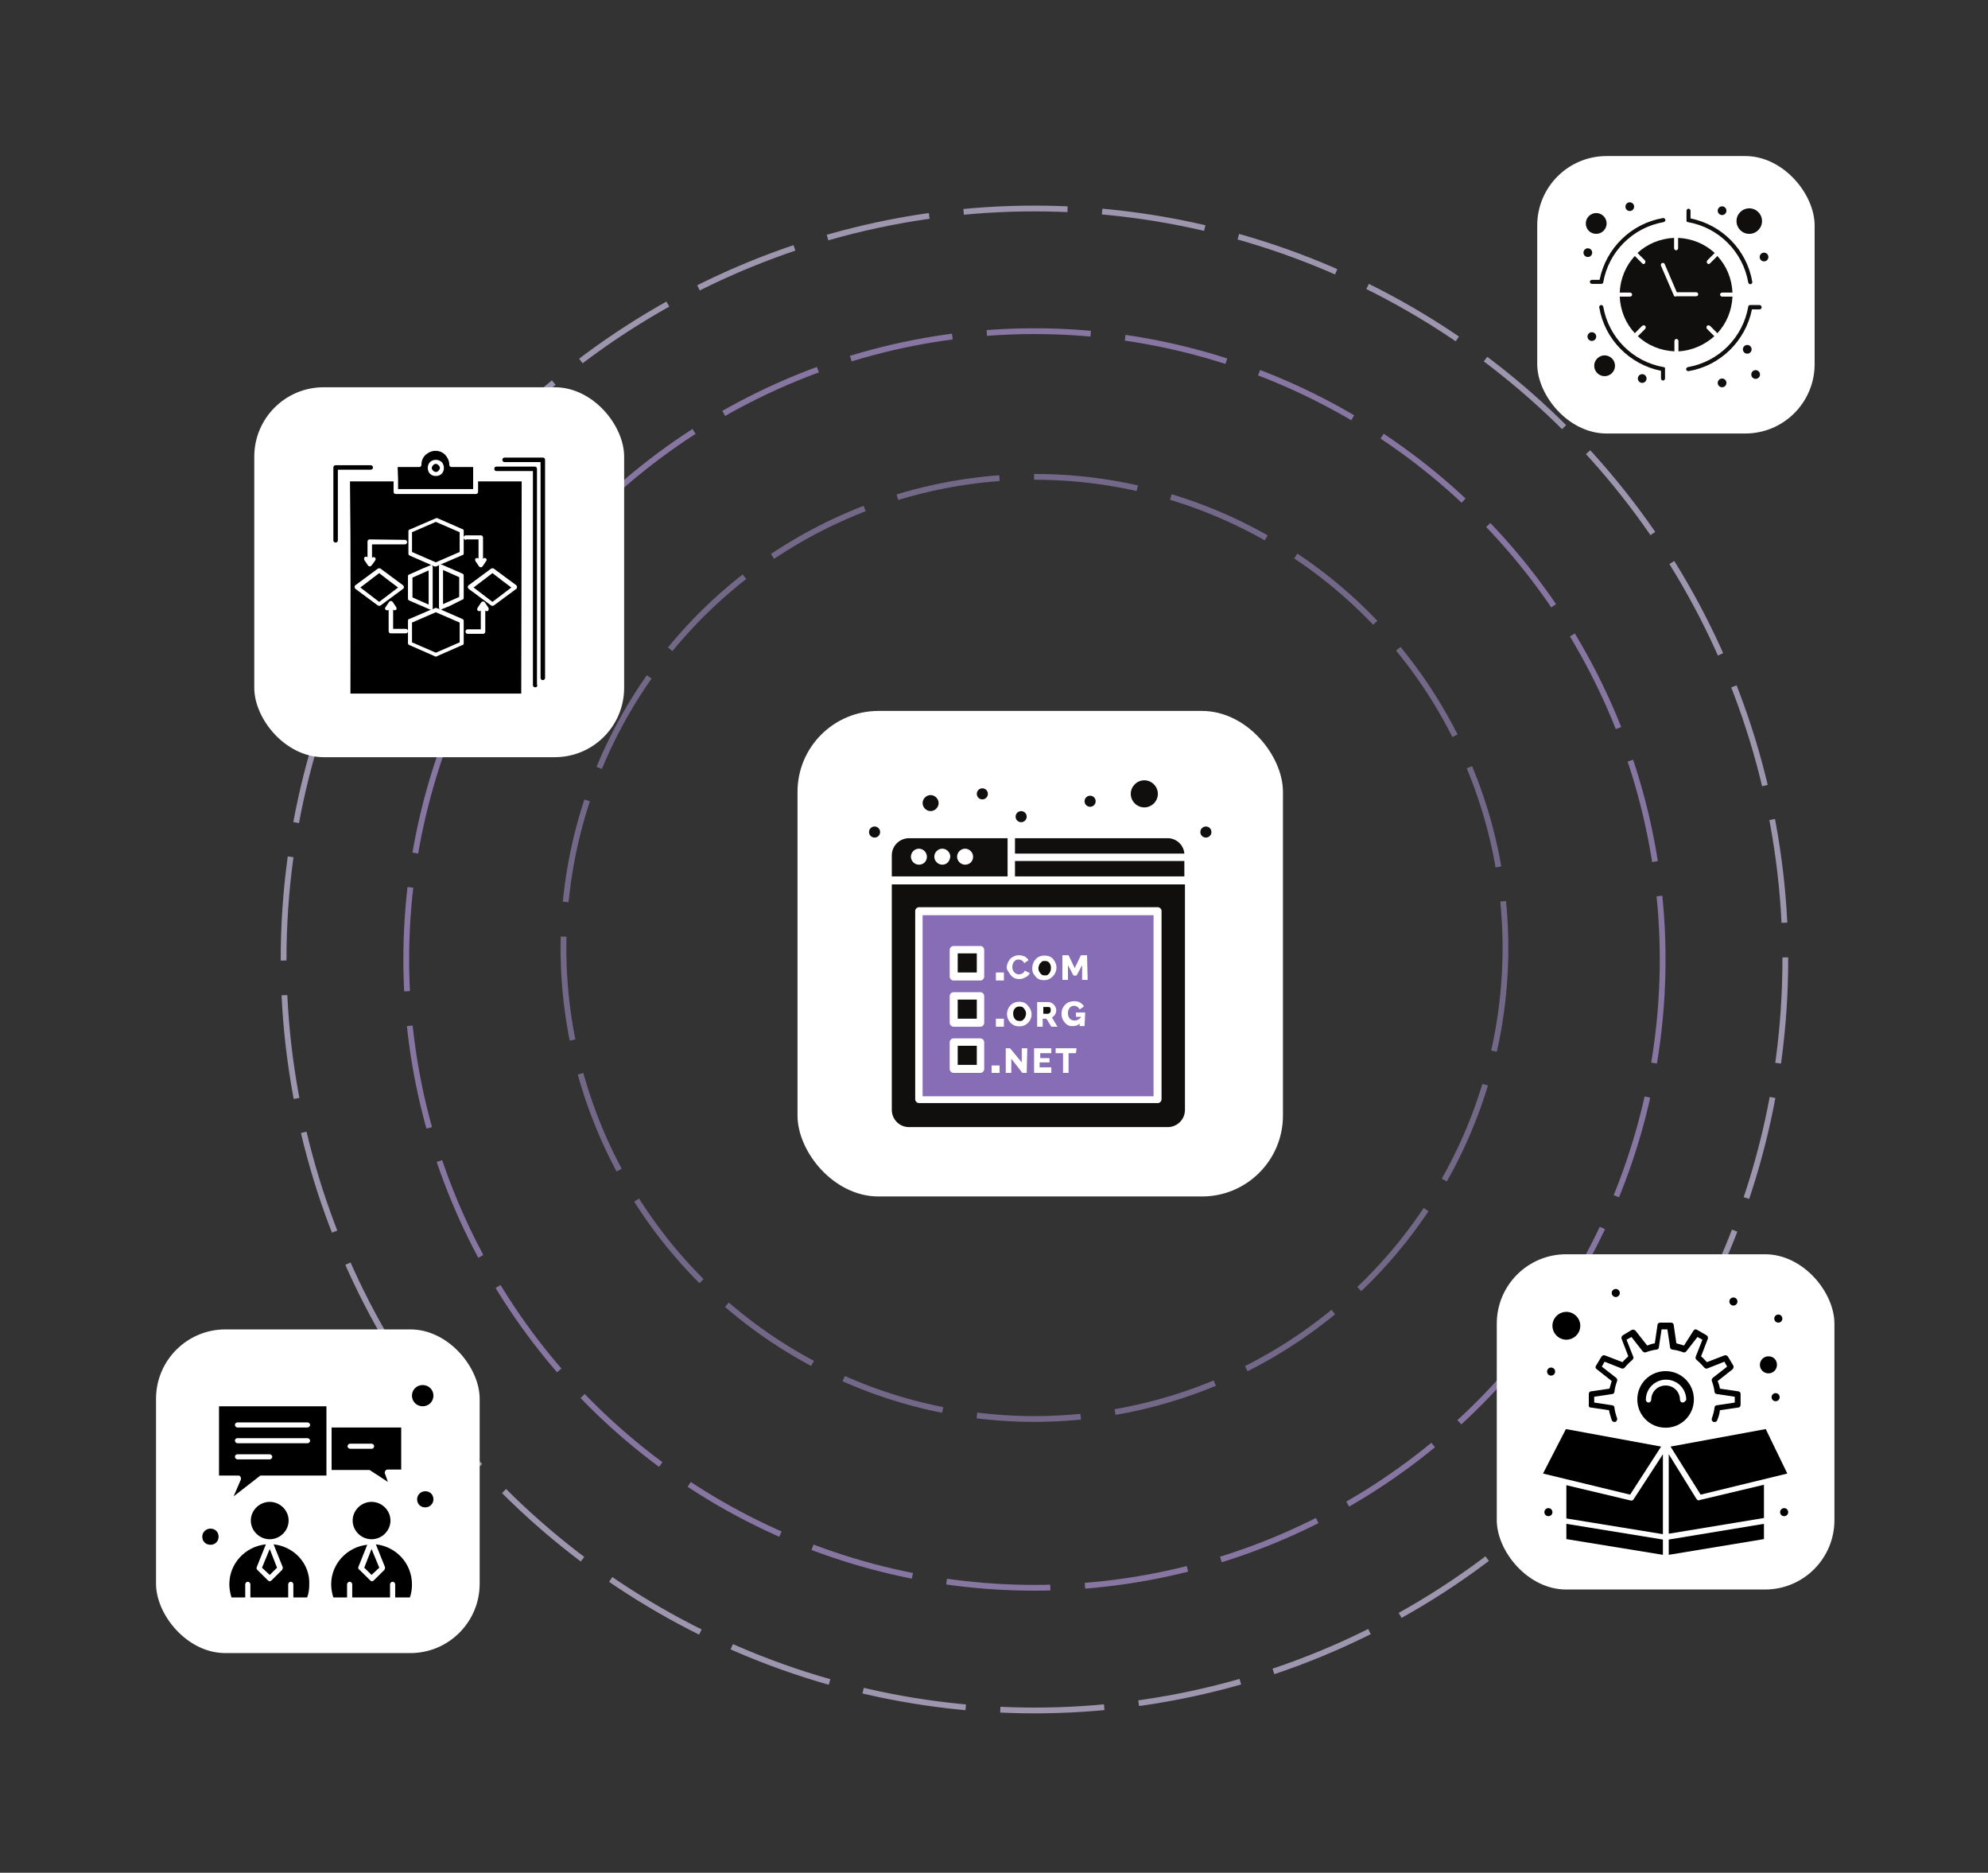 <svg width="344" height="324" viewBox="0 0 344 324" fill="none" xmlns="http://www.w3.org/2000/svg">
<rect x="0" y="0" width="344" height="324" fill="#333333" stroke="none"/>
<mask id="mask0_3251_11318" style="mask-type:alpha" maskUnits="userSpaceOnUse" x="0" y="0" width="344" height="324">
<rect width="344" height="324" fill="#D9D9D9"/>
</mask>
<g mask="url(#mask0_3251_11318)">
<circle opacity="0.68" cx="179" cy="165.999" r="108.703" stroke="#AD96D5" stroke-dasharray="18 6"/>
<circle opacity="0.68" cx="179" cy="164" r="81.5" stroke="#9281B0" stroke-dasharray="18 6"/>
<circle opacity="0.68" cx="130.428" cy="130.428" r="129.928" transform="matrix(1 0 3.46527e-06 1 48.571 35.572)" stroke="#D1C4E8" stroke-dasharray="18 6"/>
<rect x="44" y="67" width="64" height="64" rx="12" fill="white"/>
<path fill-rule="evenodd" clip-rule="evenodd" d="M75.416 79.555C75.805 79.555 76.194 79.711 76.428 79.945C76.661 80.178 76.816 80.567 76.816 80.955C76.816 81.344 76.661 81.734 76.428 81.967C76.194 82.201 75.805 82.356 75.416 82.356C75.028 82.356 74.639 82.201 74.405 81.967C74.172 81.734 74.017 81.344 74.017 80.955C74.017 80.567 74.172 80.178 74.405 79.945C74.639 79.711 75.028 79.555 75.416 79.555ZM94.317 117.278C94.317 117.511 94.161 117.667 93.928 117.667C93.694 117.667 93.538 117.511 93.538 117.278V79.945H87.317C87.083 79.945 86.928 79.789 86.928 79.555C86.928 79.322 87.083 79.167 87.317 79.167H93.928C94.161 79.167 94.317 79.322 94.317 79.555V117.278ZM92.995 118.522C92.995 118.756 92.839 118.911 92.605 118.911C92.373 118.911 92.216 118.756 92.216 118.522V81.5H85.917C85.684 81.5 85.528 81.344 85.528 81.111C85.528 80.878 85.684 80.722 85.917 80.722H92.528C92.761 80.722 92.917 80.878 92.917 81.111V118.522H92.995ZM64.139 80.489C64.373 80.489 64.528 80.644 64.528 80.878C64.528 81.111 64.373 81.267 64.139 81.267H58.461V93.478C58.461 93.711 58.305 93.867 58.072 93.867C57.839 93.867 57.684 93.711 57.684 93.478V80.878C57.684 80.644 57.839 80.489 58.072 80.489H64.139ZM75.884 80.489C75.727 80.334 75.572 80.256 75.416 80.256C75.261 80.256 75.028 80.334 74.951 80.489C74.794 80.644 74.717 80.8 74.717 80.955C74.717 81.111 74.794 81.344 74.951 81.422C75.106 81.578 75.261 81.656 75.416 81.656C75.572 81.656 75.805 81.578 75.884 81.422C76.039 81.267 76.116 81.111 76.116 80.955C76.116 80.8 76.039 80.644 75.884 80.489ZM90.272 83.289H82.728V85.078C82.728 85.311 82.572 85.467 82.339 85.467H68.495C68.261 85.467 68.105 85.311 68.105 85.078V83.289H60.561C60.716 95.5 60.639 107.712 60.639 120H90.194L90.272 83.289ZM68.883 82.9V84.611H81.872V82.822V80.8H78.139C77.906 80.8 77.749 80.644 77.749 80.412C77.749 79.711 77.439 79.167 77.05 78.7C76.584 78.234 76.039 78 75.339 78C74.639 78 74.094 78.312 73.628 78.7C73.161 79.167 72.927 79.711 72.927 80.412C72.927 80.644 72.772 80.8 72.539 80.8H68.806L68.883 82.9ZM79.539 109.422V107.712L75.416 105.922L71.294 107.712V111.133L75.416 112.922L79.539 111.133V109.422ZM70.05 93.4C70.283 93.4 70.439 93.555 70.439 93.789C70.439 94.022 70.283 94.178 70.05 94.178H64.373V96.511C64.528 96.356 64.684 96.356 64.839 96.433C64.995 96.511 65.072 96.744 64.917 96.978L64.295 97.834C64.216 97.911 64.139 97.989 63.984 97.989C63.828 97.989 63.75 97.911 63.672 97.834L63.05 96.9C62.972 96.744 62.972 96.511 63.128 96.356C63.283 96.278 63.516 96.278 63.594 96.433V93.711C63.594 93.478 63.75 93.322 63.984 93.322L70.05 93.4ZM80.939 109.656C80.706 109.656 80.55 109.5 80.55 109.267C80.55 109.033 80.706 108.877 80.939 108.877H83.194V105.611C83.116 105.767 82.883 105.767 82.728 105.688C82.572 105.611 82.495 105.377 82.65 105.144L83.272 104.211C83.35 104.133 83.428 104.056 83.583 104.056C83.739 104.056 83.817 104.133 83.894 104.211L84.516 105.144C84.594 105.3 84.594 105.533 84.439 105.688C84.283 105.767 84.05 105.767 83.972 105.611V109.267C83.972 109.5 83.817 109.656 83.583 109.656H80.939ZM70.206 108.8C70.439 108.8 70.594 108.955 70.594 109.189C70.594 109.422 70.439 109.577 70.206 109.577H67.639C67.405 109.577 67.25 109.422 67.25 109.189V105.533C67.094 105.611 66.939 105.611 66.783 105.533C66.628 105.456 66.55 105.222 66.706 105.067L67.328 104.133C67.405 104.056 67.483 103.978 67.639 103.978C67.794 103.978 67.873 104.056 67.95 104.133L68.572 105.067C68.65 105.222 68.65 105.456 68.495 105.533C68.339 105.611 68.105 105.611 68.028 105.456V108.8H70.206ZM80.628 93.4C80.395 93.4 80.239 93.244 80.239 93.011C80.239 92.778 80.395 92.623 80.628 92.623H83.194C83.428 92.623 83.583 92.778 83.583 93.011V96.667C83.739 96.511 83.894 96.511 84.05 96.589C84.206 96.667 84.283 96.9 84.128 97.056L83.505 97.989C83.428 98.067 83.35 98.144 83.194 98.144C83.039 98.144 82.96 98.067 82.883 97.989L82.261 97.056C82.184 96.9 82.184 96.667 82.339 96.589C82.495 96.511 82.728 96.511 82.805 96.667V93.322H80.628V93.4ZM85.45 98.377L89.339 101.256C89.495 101.412 89.495 101.644 89.416 101.8L89.339 101.877L85.45 104.755C85.295 104.834 85.139 104.834 84.983 104.755L81.094 101.877C80.939 101.722 80.861 101.489 81.016 101.334L81.094 101.256L84.983 98.377C85.139 98.3 85.295 98.3 85.45 98.377ZM86.928 100.478L85.217 99.156L81.95 101.644L85.217 104.133L88.484 101.644L86.928 100.478ZM65.85 98.377L69.739 101.256C69.895 101.412 69.972 101.644 69.817 101.8L69.739 101.877L65.85 104.755C65.694 104.834 65.538 104.834 65.383 104.755L61.495 101.877C61.339 101.722 61.339 101.489 61.417 101.334L61.495 101.256L65.383 98.377C65.538 98.3 65.694 98.3 65.85 98.377ZM67.328 100.478L65.617 99.156L62.35 101.644L65.617 104.133L68.883 101.644L67.328 100.478ZM76.661 104.523L79.461 103.278V99.856L76.661 98.611V104.523ZM74.172 98.689L71.373 99.933V103.356L74.172 104.6V98.689ZM79.539 93.789V92.078L75.416 90.289L71.294 92.078V95.5L75.416 97.289L79.539 95.5V93.789ZM80.239 91.845V95.734C80.239 95.889 80.161 96.045 80.005 96.045L76.194 97.678C76.272 97.678 76.35 97.678 76.428 97.678L80.005 99.234C80.161 99.311 80.239 99.389 80.239 99.545V103.433C80.239 103.589 80.161 103.744 80.005 103.744L77.828 104.834L76.505 105.377C76.428 105.377 76.428 105.456 76.35 105.456H76.272L80.005 107.089C80.161 107.166 80.239 107.244 80.239 107.4V111.289C80.239 111.444 80.161 111.601 80.005 111.601L75.572 113.545C75.495 113.623 75.339 113.623 75.261 113.545L70.828 111.601C70.672 111.522 70.594 111.444 70.594 111.289V107.4C70.594 107.244 70.672 107.089 70.828 107.089L74.639 105.456C74.561 105.456 74.483 105.456 74.405 105.456L70.828 103.9C70.672 103.822 70.594 103.744 70.594 103.589V99.7C70.594 99.545 70.672 99.389 70.828 99.389L73.084 98.377L74.405 97.834C74.483 97.834 74.483 97.756 74.561 97.756H74.639L70.905 96.123C70.75 96.045 70.672 95.967 70.672 95.811V91.922C70.672 91.767 70.75 91.611 70.905 91.611L75.416 89.666C75.495 89.666 75.65 89.589 75.727 89.666L80.161 91.611C80.161 91.533 80.239 91.689 80.239 91.845ZM76.116 105.377C76.039 105.3 75.961 105.222 75.961 105.067V98.067C75.961 97.989 75.961 97.989 75.961 97.911C75.961 97.834 76.039 97.834 76.039 97.756L75.495 97.989C75.417 97.989 75.261 98.067 75.183 97.989L74.717 97.834C74.794 97.911 74.872 97.989 74.872 98.144V105.144C74.872 105.222 74.872 105.222 74.872 105.3C74.872 105.377 74.794 105.377 74.717 105.456L75.261 105.222C75.339 105.144 75.495 105.144 75.572 105.222L76.116 105.377Z" fill="black"/>
<rect x="27" y="230" width="56" height="56" rx="12" fill="white"/>
<path d="M67.565 263.071C67.565 261.307 66.078 259.837 64.294 259.837C62.509 259.837 61.023 261.307 61.023 263.071C61.023 264.835 62.509 266.305 64.294 266.305C66.078 266.305 67.565 264.835 67.565 263.071Z" fill="black"/>
<path d="M64.293 272.478L65.631 271.228L64.293 267.994L63.029 271.228L64.293 272.478Z" fill="black"/>
<path d="M36.413 264.468C35.67 264.468 35 265.056 35 265.864C35 266.673 35.595 267.261 36.413 267.261C37.231 267.261 37.825 266.673 37.825 265.864C37.825 265.056 37.231 264.468 36.413 264.468Z" fill="black"/>
<path d="M47.342 267.187L48.903 271.082C48.977 271.229 48.903 271.45 48.829 271.597L46.97 273.434C46.896 273.508 46.747 273.581 46.673 273.581C46.598 273.581 46.45 273.508 46.376 273.434L44.516 271.597C44.368 271.45 44.368 271.303 44.442 271.082L46.004 267.187C42.435 267.554 39.684 270.494 39.684 274.096C39.684 274.904 39.833 275.639 40.056 276.374H42.435V274.096C42.435 273.875 42.657 273.655 42.881 273.655C43.103 273.655 43.327 273.875 43.327 274.096V276.374H49.87V274.096C49.87 273.875 50.093 273.655 50.316 273.655C50.539 273.655 50.762 273.875 50.762 274.096V276.374H53.141C53.438 275.639 53.513 274.831 53.513 274.096C53.661 270.494 50.836 267.554 47.342 267.187Z" fill="black"/>
<path d="M65.038 267.187L66.6 271.082C66.674 271.229 66.6 271.45 66.525 271.597L64.666 273.434C64.592 273.508 64.443 273.581 64.369 273.581C64.295 273.581 64.146 273.508 64.071 273.434L62.212 271.597C61.99 271.523 61.99 271.303 61.99 271.156L63.551 267.26C60.056 267.628 57.306 270.568 57.306 274.096C57.306 274.904 57.454 275.639 57.678 276.374H60.056V274.096C60.056 273.875 60.279 273.655 60.503 273.655C60.725 273.655 60.948 273.875 60.948 274.096V276.374H67.492V274.096C67.492 273.875 67.715 273.655 67.938 273.655C68.161 273.655 68.383 273.875 68.383 274.096V276.374H70.912C71.209 275.639 71.284 274.831 71.284 274.096C71.284 270.494 68.532 267.554 65.038 267.187Z" fill="black"/>
<path d="M49.944 263.071C49.944 261.307 48.457 259.837 46.673 259.837C44.888 259.837 43.401 261.307 43.401 263.071C43.401 264.835 44.888 266.305 46.673 266.305C48.457 266.305 49.944 264.835 49.944 263.071Z" fill="black"/>
<path d="M73.587 258C72.844 258 72.175 258.588 72.175 259.396C72.175 260.205 72.769 260.793 73.587 260.793C74.331 260.793 74.999 260.205 74.999 259.396C74.999 258.588 74.406 258 73.587 258Z" fill="black"/>
<path d="M75 241.462C75 240.433 74.183 239.625 73.142 239.625C72.1 239.625 71.283 240.433 71.283 241.462C71.283 242.491 72.1 243.3 73.142 243.3C74.183 243.3 75 242.491 75 241.462Z" fill="black"/>
<path d="M60.131 250.209C60.131 249.988 60.354 249.768 60.577 249.768H64.295C64.518 249.768 64.74 249.988 64.74 250.209C64.74 250.429 64.592 250.65 64.295 250.65H60.577C60.354 250.65 60.131 250.429 60.131 250.209ZM64.071 254.398L67.12 256.383L66.6 254.913C66.525 254.766 66.6 254.619 66.674 254.472C66.748 254.325 66.897 254.251 67.046 254.251H69.424V246.975H57.38V254.325H63.923C63.923 254.325 63.998 254.325 64.071 254.398Z" fill="black"/>
<path d="M41.097 251.606H46.673C46.896 251.606 47.119 251.827 47.119 252.047C47.119 252.268 46.896 252.488 46.673 252.488H41.097C40.874 252.488 40.651 252.268 40.651 252.047C40.651 251.827 40.8 251.606 41.097 251.606ZM41.097 248.814H53.216C53.438 248.814 53.662 249.034 53.662 249.255C53.662 249.475 53.438 249.696 53.216 249.696H41.097C40.874 249.696 40.651 249.475 40.651 249.255C40.651 249.034 40.8 248.814 41.097 248.814ZM41.097 246.094H53.216C53.438 246.094 53.662 246.315 53.662 246.535C53.662 246.756 53.438 246.976 53.142 246.976H41.097C40.874 246.976 40.651 246.756 40.651 246.535C40.651 246.315 40.8 246.094 41.097 246.094ZM37.825 255.281H41.246C41.394 255.281 41.543 255.355 41.617 255.502C41.692 255.649 41.692 255.796 41.692 255.943L40.428 258.883L44.963 255.355C45.038 255.281 45.112 255.281 45.26 255.281H56.487V254.84V246.535V243.301H37.899V255.281H37.825Z" fill="black"/>
<path d="M46.673 272.478L47.938 271.228L46.673 267.994L45.335 271.228L46.673 272.478Z" fill="black"/>
<rect x="266" y="27" width="48" height="48" rx="12" fill="white"/>
<path d="M289.971 51.319C289.797 51.319 289.681 51.261 289.623 51.086L287.416 45.976C287.358 45.801 287.416 45.569 287.59 45.511C287.764 45.453 287.997 45.511 288.055 45.685L290.145 50.564H293.514C293.688 50.564 293.862 50.738 293.862 50.912C293.862 51.086 293.688 51.261 293.514 51.261H289.971V51.319ZM296.65 58.172L295.372 56.894C295.256 56.778 295.256 56.546 295.372 56.371C295.488 56.255 295.721 56.255 295.895 56.371L297.173 57.649C298.741 55.965 299.67 53.758 299.786 51.319H297.986C297.811 51.319 297.637 51.145 297.637 50.97C297.637 50.796 297.811 50.622 297.986 50.622H299.786C299.67 48.183 298.741 45.976 297.173 44.291L295.895 45.569C295.837 45.627 295.721 45.685 295.663 45.685C295.605 45.685 295.488 45.627 295.43 45.569C295.314 45.453 295.314 45.221 295.43 45.047L296.708 43.769C295.024 42.201 292.817 41.272 290.378 41.155V42.956C290.378 43.13 290.203 43.304 290.029 43.304C289.855 43.304 289.681 43.13 289.681 42.956V41.155C287.242 41.272 285.035 42.201 283.351 43.769L284.628 45.047C284.744 45.163 284.744 45.395 284.628 45.569C284.57 45.627 284.454 45.685 284.396 45.685C284.28 45.685 284.222 45.627 284.164 45.569L282.886 44.291C281.318 45.976 280.389 48.183 280.272 50.622H282.073C282.247 50.622 282.421 50.796 282.421 50.97C282.421 51.145 282.247 51.319 282.073 51.319H280.272C280.389 53.758 281.318 55.965 282.886 57.649L284.164 56.371C284.28 56.255 284.512 56.255 284.686 56.371C284.802 56.487 284.802 56.72 284.686 56.894L283.409 58.172C285.093 59.74 287.3 60.669 289.739 60.785V58.985C289.739 58.811 289.913 58.636 290.087 58.636C290.262 58.636 290.436 58.811 290.436 58.985V60.785C292.759 60.669 294.966 59.682 296.65 58.172Z" fill="#100F0D"/>
<path d="M304.49 52.771H302.864C302.689 52.771 302.515 52.887 302.515 53.061C301.586 58.404 297.405 62.586 292.062 63.515C291.887 63.573 291.713 63.747 291.771 63.922C291.829 64.096 291.945 64.212 292.12 64.212H292.178C297.695 63.283 302.051 58.985 303.154 53.526H304.49C304.664 53.526 304.838 53.352 304.838 53.177C304.838 53.003 304.664 52.771 304.49 52.771Z" fill="#100F0D"/>
<path d="M275.452 48.415C275.278 48.415 275.104 48.59 275.104 48.764C275.104 48.938 275.278 49.112 275.452 49.112H277.078C277.252 49.112 277.427 48.996 277.427 48.822C278.356 43.537 282.537 39.355 287.88 38.426C288.055 38.368 288.229 38.194 288.171 38.02C288.113 37.846 287.938 37.671 287.764 37.729C282.247 38.659 277.891 42.956 276.788 48.415H275.452Z" fill="#100F0D"/>
<path d="M287.88 63.516C282.537 62.587 278.355 58.405 277.426 53.062C277.368 52.888 277.194 52.714 277.02 52.772C276.845 52.83 276.671 53.004 276.729 53.178C277.658 58.696 281.956 63.051 287.415 64.155V65.49C287.415 65.665 287.589 65.839 287.764 65.839C287.938 65.839 288.112 65.665 288.112 65.49V63.864C288.17 63.69 288.054 63.516 287.88 63.516Z" fill="#100F0D"/>
<path d="M292.062 38.427C297.405 39.356 301.586 43.538 302.516 48.88C302.574 49.055 302.69 49.171 302.864 49.171H302.922C303.096 49.113 303.271 48.939 303.213 48.764C302.283 43.247 297.986 38.891 292.526 37.788V36.452C292.526 36.278 292.352 36.104 292.178 36.104C292.004 36.104 291.83 36.278 291.83 36.452V38.078C291.771 38.253 291.888 38.427 292.062 38.427Z" fill="#100F0D"/>
<path d="M277.659 61.482C276.671 61.482 275.858 62.295 275.858 63.283C275.858 64.27 276.671 65.083 277.659 65.083C278.646 65.083 279.459 64.27 279.459 63.283C279.459 62.295 278.646 61.482 277.659 61.482Z" fill="#100F0D"/>
<path d="M302.689 40.459C303.909 40.459 304.896 39.472 304.896 38.252C304.896 37.032 303.909 36.045 302.689 36.045C301.47 36.045 300.482 37.032 300.482 38.252C300.482 39.472 301.47 40.459 302.689 40.459Z" fill="#100F0D"/>
<path d="M276.207 40.459C277.194 40.459 278.007 39.646 278.007 38.659C278.007 37.671 277.194 36.858 276.207 36.858C275.219 36.858 274.406 37.671 274.406 38.659C274.406 39.646 275.161 40.459 276.207 40.459Z" fill="#100F0D"/>
<path d="M302.341 59.682C302.758 59.682 303.096 60.021 303.096 60.437C303.096 60.854 302.758 61.192 302.341 61.192C301.924 61.192 301.586 60.854 301.586 60.437C301.586 60.021 301.924 59.682 302.341 59.682Z" fill="#100F0D"/>
<path d="M297.985 65.49C298.402 65.49 298.74 65.829 298.74 66.245C298.74 66.662 298.402 67 297.985 67C297.568 67 297.23 66.662 297.23 66.245C297.23 65.829 297.568 65.49 297.985 65.49Z" fill="#100F0D"/>
<path d="M284.163 64.734C284.58 64.734 284.918 65.072 284.918 65.489C284.918 65.906 284.58 66.244 284.163 66.244C283.746 66.244 283.408 65.906 283.408 65.489C283.408 65.072 283.746 64.734 284.163 64.734Z" fill="#100F0D"/>
<path d="M275.451 57.475C275.868 57.475 276.206 57.813 276.206 58.23C276.206 58.647 275.868 58.985 275.451 58.985C275.034 58.985 274.696 58.647 274.696 58.23C274.696 57.813 275.034 57.475 275.451 57.475Z" fill="#100F0D"/>
<path d="M305.245 43.712C305.662 43.712 306 44.05 306 44.467C306 44.884 305.662 45.222 305.245 45.222C304.828 45.222 304.49 44.884 304.49 44.467C304.49 44.05 304.828 43.712 305.245 43.712Z" fill="#100F0D"/>
<path d="M297.985 35.697C298.402 35.697 298.74 36.035 298.74 36.452C298.74 36.869 298.402 37.207 297.985 37.207C297.568 37.207 297.23 36.869 297.23 36.452C297.23 36.035 297.568 35.697 297.985 35.697Z" fill="#100F0D"/>
<path d="M282.014 35C282.431 35 282.769 35.338 282.769 35.755C282.769 36.172 282.431 36.51 282.014 36.51C281.597 36.51 281.259 36.172 281.259 35.755C281.259 35.338 281.597 35 282.014 35Z" fill="#100F0D"/>
<path d="M274.755 42.956C275.172 42.956 275.51 43.294 275.51 43.711C275.51 44.128 275.172 44.466 274.755 44.466C274.338 44.466 274 44.128 274 43.711C274 43.294 274.338 42.956 274.755 42.956Z" fill="#100F0D"/>
<path d="M303.793 64.038C304.21 64.038 304.548 64.376 304.548 64.793C304.548 65.21 304.21 65.548 303.793 65.548C303.376 65.548 303.038 65.21 303.038 64.793C303.038 64.376 303.376 64.038 303.793 64.038Z" fill="#100F0D"/>
<rect x="259" y="217" width="58.426" height="58" rx="12" fill="white"/>
<path d="M271.041 266.28L287.747 269V266.358L271.041 263.639V266.28Z" fill="black"/>
<path d="M306.007 237.608C306.784 237.608 307.483 236.987 307.483 236.132C307.483 235.277 306.861 234.656 306.007 234.656C305.23 234.656 304.53 235.277 304.53 236.132C304.53 236.987 305.23 237.608 306.007 237.608Z" fill="black"/>
<path d="M271.041 231.78C272.362 231.78 273.449 230.692 273.449 229.371C273.449 228.051 272.362 226.963 271.041 226.963C269.72 226.963 268.632 228.051 268.632 229.371C268.632 230.692 269.72 231.78 271.041 231.78Z" fill="black"/>
<path d="M282.153 259.598L271.041 256.956V262.706L287.747 265.426V251.595L282.696 259.365C282.619 259.52 282.386 259.676 282.153 259.598Z" fill="black"/>
<path d="M291.165 242.658C290.932 242.658 290.699 242.425 290.699 242.192C290.699 240.794 289.611 239.706 288.213 239.706C286.814 239.706 285.726 240.794 285.726 242.192C285.726 242.425 285.493 242.658 285.26 242.658C285.027 242.658 284.794 242.425 284.794 242.192C284.794 240.25 286.348 238.696 288.29 238.696C290.233 238.696 291.787 240.25 291.787 242.192C291.632 242.425 291.398 242.658 291.165 242.658ZM293.108 242.114C293.108 239.395 290.932 237.219 288.213 237.219C285.493 237.219 283.317 239.395 283.317 242.114C283.317 244.834 285.493 247.01 288.213 247.01C290.932 247.01 293.108 244.834 293.108 242.114Z" fill="black"/>
<path d="M287.436 250.274L270.963 247.243L267 254.936L282.074 258.588L287.436 250.274Z" fill="black"/>
<path d="M288.757 269L305.23 266.28V263.639L288.757 266.358V269Z" fill="black"/>
<path d="M289.067 250.274L294.273 258.588L309.27 254.936L305.54 247.243L289.067 250.274Z" fill="black"/>
<path d="M293.574 259.365L288.757 251.594V265.348L305.23 262.628V256.878L294.118 259.52C293.885 259.675 293.73 259.52 293.574 259.365Z" fill="black"/>
<path d="M275.236 243.514L278.422 243.98C278.5 244.524 278.733 245.146 278.888 245.689C278.966 245.923 279.277 246.078 279.51 246C279.743 245.923 279.898 245.612 279.821 245.379C279.588 244.757 279.432 244.135 279.355 243.514C279.355 243.281 279.121 243.125 278.966 243.125L275.858 242.659V241.649L278.966 241.183C279.199 241.183 279.355 240.95 279.355 240.794C279.432 240.173 279.588 239.551 279.821 238.929C279.898 238.696 279.821 238.541 279.665 238.385L277.179 236.443L277.645 235.588L280.598 236.754C280.831 236.831 280.986 236.754 281.142 236.598C281.53 236.132 281.996 235.666 282.463 235.277C282.618 235.122 282.696 234.889 282.618 234.733L281.453 231.781L282.307 231.314L284.25 233.801C284.405 233.956 284.638 234.034 284.794 233.956C285.415 233.723 286.037 233.568 286.659 233.49C286.892 233.49 287.047 233.257 287.047 233.102L287.513 229.994H288.523L288.99 233.102C288.99 233.335 289.223 233.49 289.378 233.49C290 233.568 290.621 233.723 291.243 233.956C291.476 234.034 291.632 233.956 291.787 233.801L293.73 231.314L294.584 231.781L293.419 234.733C293.341 234.966 293.419 235.122 293.574 235.277C294.04 235.666 294.507 236.132 294.895 236.598C295.051 236.754 295.284 236.831 295.439 236.754L298.392 235.588L298.858 236.443L296.371 238.385C296.216 238.541 296.138 238.774 296.216 238.929C296.449 239.551 296.605 240.173 296.682 240.794C296.682 241.027 296.915 241.183 297.071 241.183L300.179 241.649V242.659L297.071 243.125C296.838 243.125 296.682 243.358 296.682 243.514C296.605 244.135 296.449 244.757 296.216 245.379C296.138 245.612 296.216 245.923 296.527 246C296.76 246.078 297.071 246 297.148 245.689C297.382 245.146 297.537 244.602 297.615 243.98L300.801 243.514C301.034 243.514 301.189 243.281 301.189 243.048V241.183C301.189 240.95 301.034 240.717 300.801 240.717L297.615 240.25C297.537 239.784 297.382 239.318 297.226 238.929L299.79 236.909C299.946 236.754 300.024 236.521 299.946 236.287L299.013 234.733C298.858 234.5 298.625 234.423 298.392 234.5L295.361 235.666C295.051 235.355 294.74 234.966 294.351 234.656L295.517 231.625C295.594 231.392 295.517 231.159 295.284 231.004L293.652 230.071C293.419 229.916 293.186 229.994 293.03 230.227L291.398 232.791C290.932 232.635 290.544 232.558 290.078 232.402L289.611 229.216C289.611 228.983 289.378 228.828 289.145 228.828H287.28C287.047 228.828 286.814 228.983 286.814 229.216L286.348 232.402C285.882 232.48 285.415 232.635 285.027 232.791L283.007 230.227C282.851 230.071 282.618 229.994 282.385 230.071L280.831 231.004C280.598 231.159 280.52 231.392 280.598 231.625L281.763 234.656C281.453 234.966 281.064 235.277 280.753 235.666L277.723 234.5C277.49 234.423 277.257 234.5 277.101 234.733L276.169 236.287C276.013 236.521 276.091 236.754 276.324 236.909L278.888 238.929C278.733 239.396 278.655 239.784 278.5 240.25L275.314 240.717C275.081 240.717 274.925 240.95 274.925 241.183V243.048C274.848 243.281 275.003 243.514 275.236 243.514Z" fill="black"/>
<path d="M299.945 224.476C300.332 224.476 300.645 224.789 300.645 225.176C300.645 225.562 300.332 225.875 299.945 225.875C299.559 225.875 299.246 225.562 299.246 225.176C299.246 224.789 299.559 224.476 299.945 224.476Z" fill="black"/>
<path d="M307.717 227.429C308.103 227.429 308.416 227.743 308.416 228.129C308.416 228.515 308.103 228.828 307.717 228.828C307.331 228.828 307.018 228.515 307.018 228.129C307.018 227.743 307.331 227.429 307.717 227.429Z" fill="black"/>
<path d="M307.25 241.027C307.636 241.027 307.949 241.34 307.949 241.726C307.949 242.113 307.636 242.426 307.25 242.426C306.863 242.426 306.551 242.113 306.551 241.726C306.551 241.34 306.863 241.027 307.25 241.027Z" fill="black"/>
<path d="M279.588 223C279.974 223 280.287 223.313 280.287 223.699C280.287 224.085 279.974 224.398 279.588 224.398C279.202 224.398 278.889 224.085 278.889 223.699C278.889 223.313 279.202 223 279.588 223Z" fill="black"/>
<path d="M267.933 260.919C268.319 260.919 268.632 261.232 268.632 261.618C268.632 262.004 268.319 262.317 267.933 262.317C267.547 262.317 267.233 262.004 267.233 261.618C267.233 261.232 267.547 260.919 267.933 260.919Z" fill="black"/>
<path d="M308.727 260.919C309.113 260.919 309.426 261.232 309.426 261.618C309.426 262.004 309.113 262.317 308.727 262.317C308.34 262.317 308.027 262.004 308.027 261.618C308.027 261.232 308.34 260.919 308.727 260.919Z" fill="black"/>
<path d="M268.399 236.597C268.785 236.597 269.098 236.911 269.098 237.297C269.098 237.683 268.785 237.996 268.399 237.996C268.012 237.996 267.699 237.683 267.699 237.297C267.699 236.911 268.012 236.597 268.399 236.597Z" fill="black"/>
<rect x="138" y="123" width="84" height="84" rx="14" fill="white"/>
<path d="M165.72 180.931H169.023V184.234H165.72V180.931Z" fill="#100F0D"/>
<path d="M180.32 168.677C180.64 168.783 181.066 168.783 181.279 168.677C181.386 168.57 181.492 168.464 181.599 168.357C182.025 167.718 181.919 166.652 181.279 166.332C180.96 166.226 180.533 166.226 180.32 166.332C180.214 166.439 180.107 166.546 180 166.652C179.787 166.865 179.681 167.398 179.681 167.505C179.681 167.931 179.894 168.357 180.32 168.677Z" fill="#100F0D"/>
<path d="M166.997 149.6C166.251 149.6 165.612 148.961 165.612 148.215C165.612 147.469 166.251 146.829 166.997 146.829C167.743 146.829 168.383 147.469 168.383 148.215C168.383 149.067 167.743 149.6 166.997 149.6ZM163.054 149.6C162.308 149.6 161.669 148.961 161.669 148.215C161.669 147.469 162.308 146.829 163.054 146.829C163.8 146.829 164.44 147.469 164.44 148.215C164.333 149.067 163.8 149.6 163.054 149.6ZM159.005 149.6C158.259 149.6 157.619 148.961 157.619 148.215C157.619 147.469 158.259 146.829 159.005 146.829C159.751 146.829 160.39 147.469 160.39 148.215C160.39 149.067 159.751 149.6 159.005 149.6ZM174.351 145.018H157.299C155.701 145.018 154.315 146.296 154.315 148.002V151.625H174.351V145.018Z" fill="#100F0D"/>
<path d="M165.72 172.939H169.023V176.242H165.72V172.939Z" fill="#100F0D"/>
<path d="M181.385 174.217H180.532V175.39H181.385C181.491 175.39 181.598 175.283 181.704 175.177C181.811 175.07 181.811 174.963 181.811 174.75C181.811 174.537 181.811 174.431 181.704 174.324C181.598 174.217 181.491 174.217 181.385 174.217Z" fill="#100F0D"/>
<path d="M165.72 164.945H169.023V168.249H165.72V164.945Z" fill="#100F0D"/>
<path d="M176.909 174.217C176.589 174.111 176.163 174.111 175.95 174.217C175.524 174.43 175.311 174.857 175.311 175.389C175.311 175.816 175.524 176.349 175.95 176.562C176.27 176.668 176.696 176.668 176.909 176.562C177.016 176.455 177.122 176.349 177.229 176.242C177.442 176.029 177.549 175.496 177.549 175.389C177.549 174.963 177.335 174.537 176.909 174.217Z" fill="#100F0D"/>
<path d="M158.365 157.594C158.365 157.274 158.685 156.954 159.005 156.954H200.354C200.673 156.954 200.993 157.274 200.993 157.594V190.204C200.993 190.524 200.673 190.844 200.354 190.844H159.005C158.685 190.844 158.365 190.524 158.365 190.204V157.594ZM154.315 192.016C154.315 193.615 155.594 195 157.299 195H202.059C203.657 195 205.043 193.721 205.043 192.016V153.011H154.315V192.016Z" fill="#100F0D"/>
<path d="M202.06 145.017H175.631V147.682H204.938C204.831 146.19 203.552 145.017 202.06 145.017Z" fill="#100F0D"/>
<path d="M188.206 169.529H187.247V166.971L186.288 168.783H185.755L184.796 166.971V169.529H183.837V165.266H184.903L185.968 167.504L187.034 165.266H188.1L188.206 169.529ZM187.673 177.522H186.821V177.096C186.501 177.415 186.075 177.522 185.649 177.522C185.329 177.522 185.116 177.522 184.903 177.415C184.37 177.202 183.944 176.563 183.837 176.243C183.624 175.71 183.624 175.071 183.837 174.538C184.05 174.005 184.476 173.579 185.009 173.366C185.649 173.153 186.395 173.153 186.927 173.472C187.247 173.685 187.46 173.898 187.567 174.112L186.821 174.644C186.608 174.218 186.182 174.005 185.862 174.005C184.796 174.005 184.476 175.497 185.116 176.243C185.329 176.456 185.649 176.563 185.968 176.563C186.395 176.563 186.714 176.35 187.034 176.03V175.923H186.182V175.177H187.78L187.673 177.522ZM186.182 182.211H184.903V185.621H183.944V182.211H182.665V181.358H186.288L186.182 182.211ZM181.066 176.243H180.427V177.628H179.468V173.366H181.386C182.132 173.366 182.771 174.112 182.771 174.751C182.771 175.284 182.558 175.71 182.025 176.03L182.984 177.628H181.919L181.066 176.243ZM181.919 185.621H178.935V181.358H181.919V182.211H180V183.064H181.599V183.81H179.894V184.662H181.919V185.621ZM179.894 165.479C180.427 165.266 181.066 165.266 181.599 165.479C182.132 165.693 182.452 166.119 182.665 166.652C183.091 167.717 182.558 168.89 181.492 169.423C180.96 169.636 180.32 169.636 179.787 169.423C179.254 169.209 178.828 168.463 178.722 168.25C178.402 167.185 178.828 165.906 179.894 165.479ZM177.23 177.415C176.697 177.628 176.057 177.628 175.524 177.415C174.139 176.776 173.819 174.964 174.885 173.898C175.098 173.685 175.311 173.579 175.524 173.472C176.057 173.259 176.697 173.259 177.23 173.472C177.443 173.579 177.762 173.792 177.869 174.005C178.935 175.071 178.615 176.776 177.23 177.415ZM177.656 185.621H176.91L174.992 183.17V185.621H174.032V181.358H174.778L176.803 183.81V181.358H177.762L177.656 185.621ZM173.713 169.636H172.327V168.25H173.713V169.636ZM173.713 177.628H172.327V176.243H173.713V177.628ZM172.967 185.621H171.581V184.342H172.967V185.621ZM170.303 168.996C170.303 169.316 169.983 169.636 169.663 169.636H164.974C164.654 169.636 164.335 169.316 164.335 168.996V164.307C164.335 163.987 164.654 163.668 164.974 163.668H169.663C169.983 163.668 170.303 163.987 170.303 164.307V168.996ZM170.303 176.989C170.303 177.309 169.983 177.628 169.663 177.628H164.974C164.654 177.628 164.335 177.309 164.335 176.989V172.3C164.335 171.98 164.654 171.661 164.974 171.661H169.663C169.983 171.661 170.303 171.98 170.303 172.3V176.989ZM170.303 184.982C170.303 185.302 169.983 185.621 169.663 185.621H164.974C164.654 185.621 164.335 185.302 164.335 184.982V180.293C164.335 179.973 164.654 179.653 164.974 179.653H169.663C169.983 179.653 170.303 179.973 170.303 180.293V184.982ZM174.352 166.652C174.565 166.119 174.885 165.693 175.418 165.479C175.631 165.373 175.951 165.266 176.27 165.266C176.697 165.266 177.016 165.373 177.336 165.479C177.656 165.693 177.869 165.906 177.976 166.119L177.23 166.652C177.23 166.545 177.123 166.439 177.016 166.332C176.803 166.119 176.59 166.012 176.27 166.012C176.057 166.012 175.951 166.012 175.738 166.119C175.631 166.225 175.524 166.332 175.418 166.439C174.992 167.078 175.098 168.144 175.844 168.463C176.164 168.677 176.803 168.57 177.123 168.25C177.23 168.144 177.23 168.037 177.336 167.931L178.189 168.357C177.976 168.89 177.443 169.103 176.91 169.316C176.484 169.423 175.951 169.423 175.524 169.209C174.992 168.996 174.565 168.25 174.459 168.037C174.139 167.717 174.139 167.185 174.352 166.652ZM199.609 158.339H159.646V189.671H199.609V158.339Z" fill="#876CB6"/>
<path d="M161.031 140.327C161.777 140.327 162.416 139.688 162.416 138.942C162.416 138.196 161.777 137.556 161.031 137.556C160.285 137.556 159.646 138.196 159.646 138.942C159.646 139.688 160.285 140.327 161.031 140.327Z" fill="#100F0D"/>
<path d="M175.631 148.961H204.938V151.625H175.631V148.961Z" fill="#100F0D"/>
<path d="M198.011 139.689C199.289 139.689 200.355 138.624 200.355 137.345C200.355 136.066 199.289 135 198.011 135C196.732 135 195.666 136.066 195.666 137.345C195.666 138.624 196.732 139.689 198.011 139.689Z" fill="#100F0D"/>
<path d="M151.333 142.993C151.863 142.993 152.292 143.422 152.292 143.952C152.292 144.482 151.863 144.911 151.333 144.911C150.804 144.911 150.374 144.482 150.374 143.952C150.374 143.422 150.804 142.993 151.333 142.993Z" fill="#100F0D"/>
<path d="M169.984 136.386C170.513 136.386 170.943 136.816 170.943 137.346C170.943 137.875 170.513 138.305 169.984 138.305C169.454 138.305 169.024 137.875 169.024 137.346C169.024 136.816 169.454 136.386 169.984 136.386Z" fill="#100F0D"/>
<path d="M188.632 137.665C189.162 137.665 189.591 138.094 189.591 138.624C189.591 139.154 189.162 139.583 188.632 139.583C188.102 139.583 187.673 139.154 187.673 138.624C187.673 138.094 188.102 137.665 188.632 137.665Z" fill="#100F0D"/>
<path d="M176.696 140.33C177.226 140.33 177.656 140.759 177.656 141.289C177.656 141.819 177.226 142.248 176.696 142.248C176.167 142.248 175.737 141.819 175.737 141.289C175.737 140.759 176.167 140.33 176.696 140.33Z" fill="#100F0D"/>
<path d="M208.667 142.993C209.197 142.993 209.626 143.422 209.626 143.952C209.626 144.482 209.197 144.911 208.667 144.911C208.137 144.911 207.708 144.482 207.708 143.952C207.708 143.422 208.137 142.993 208.667 142.993Z" fill="#100F0D"/>
</g>
</svg>

